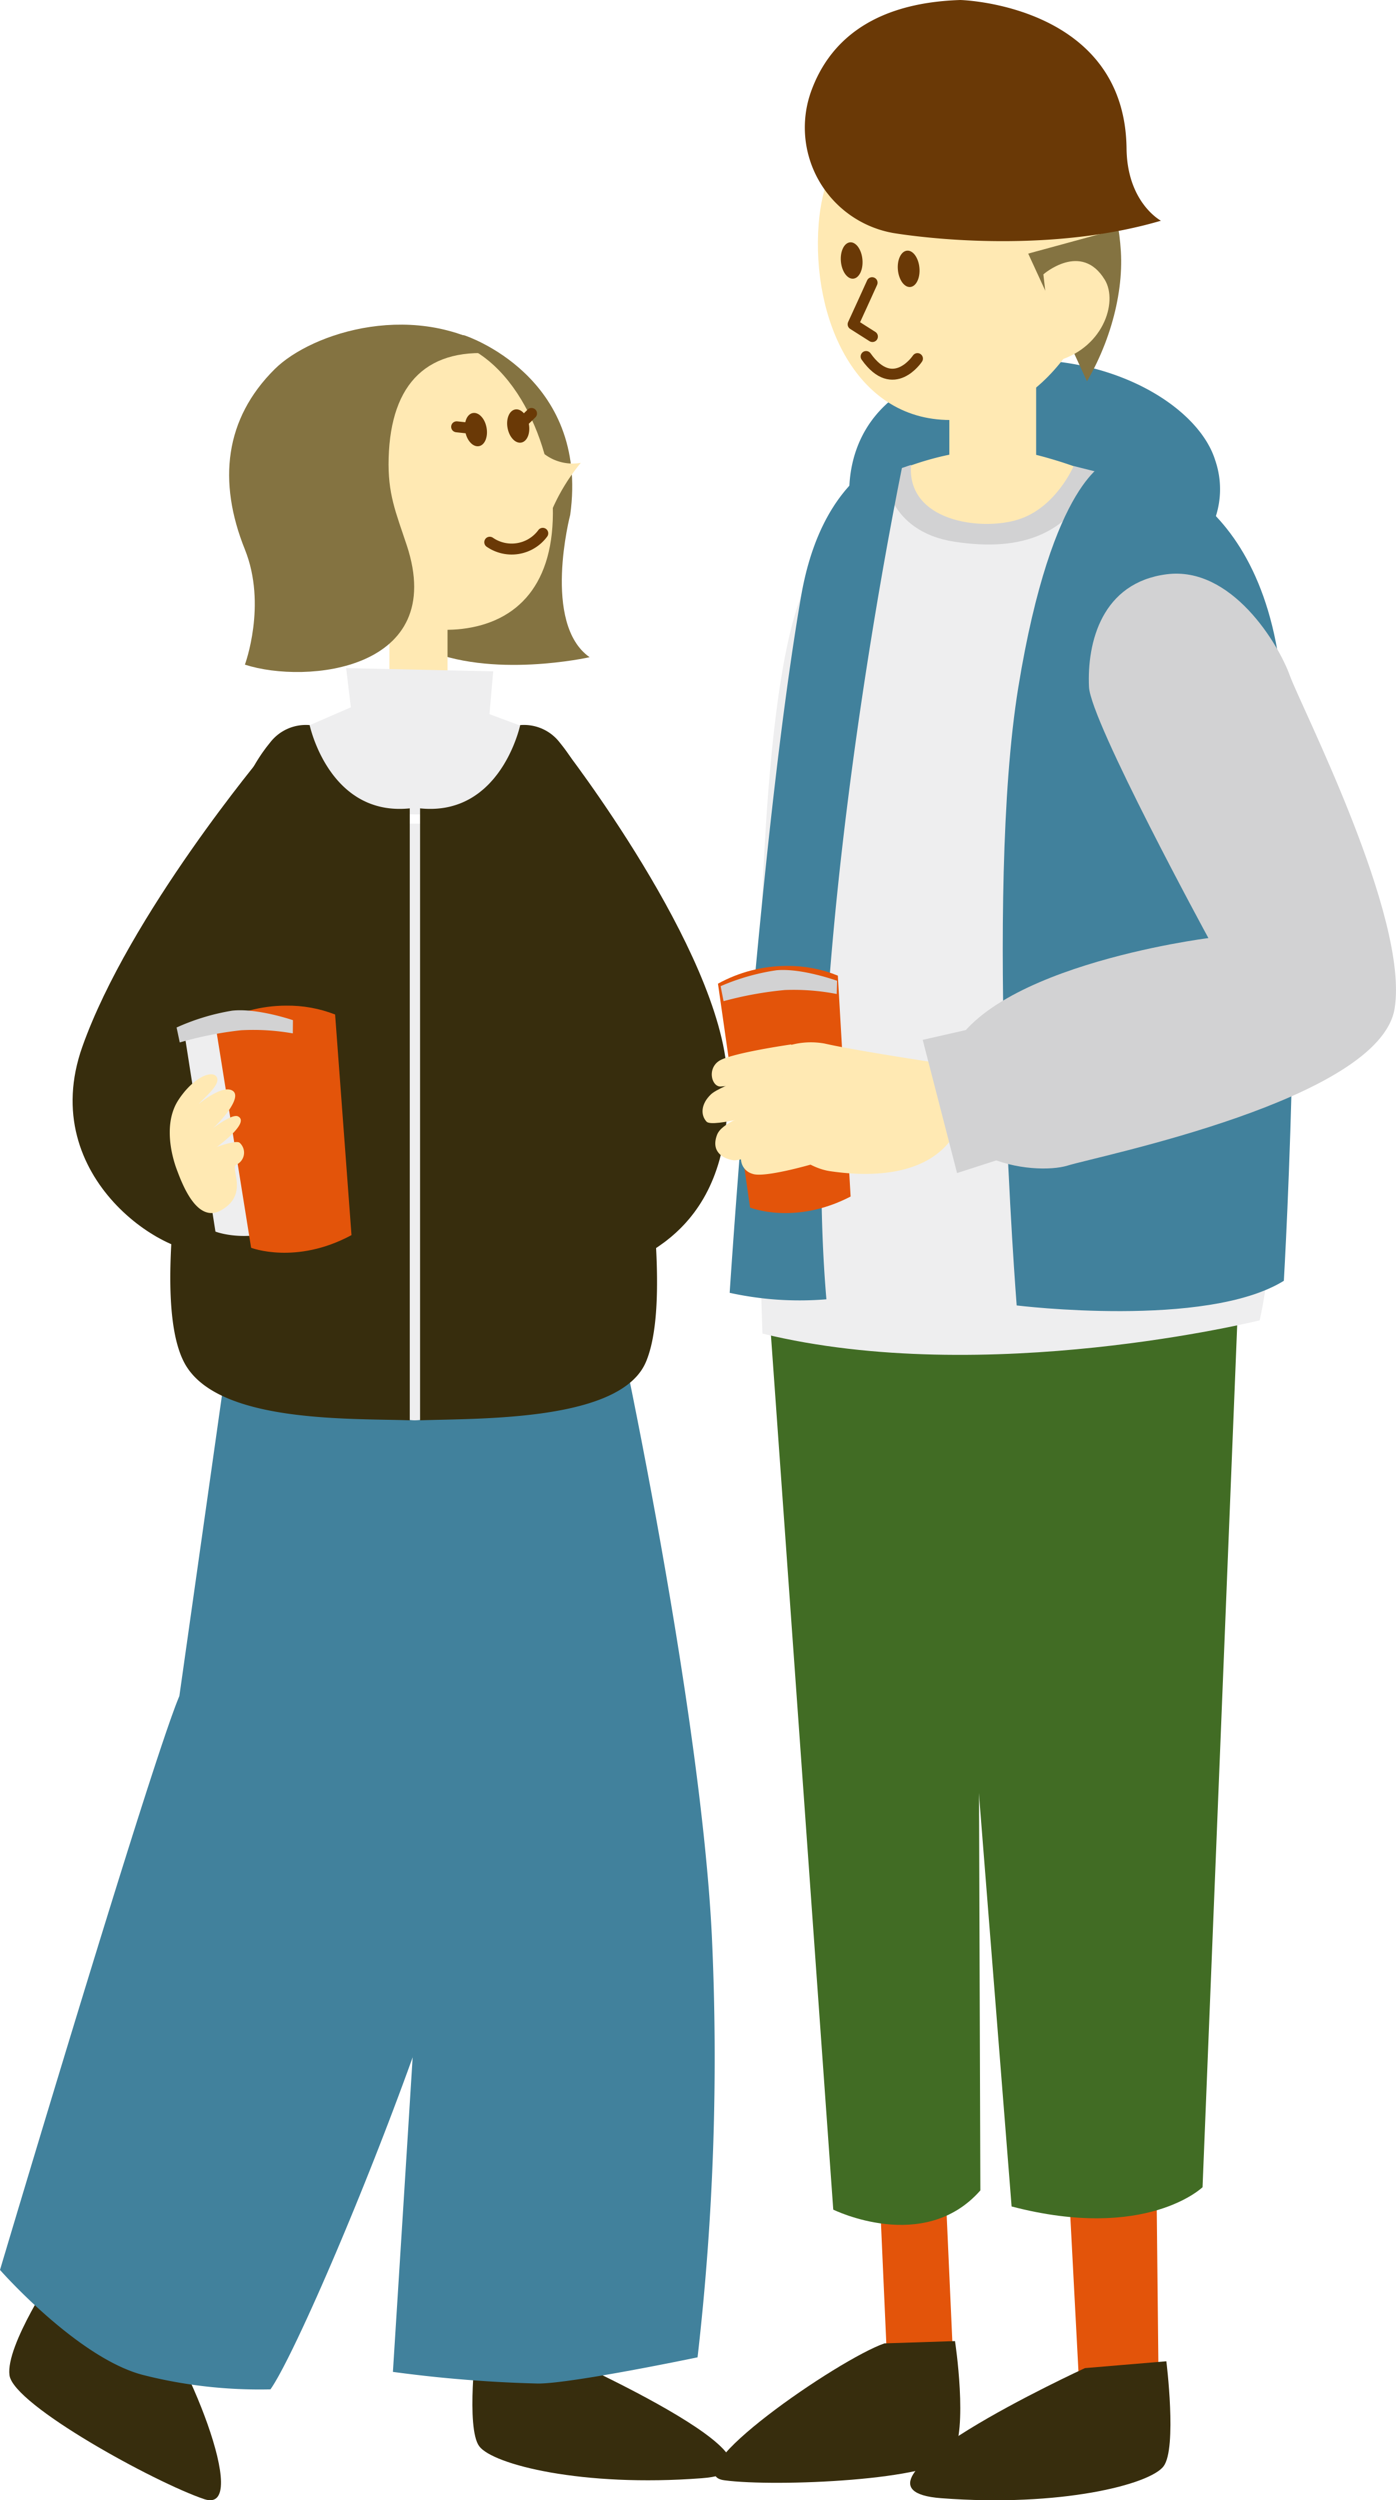 <svg id="左カップル" xmlns="http://www.w3.org/2000/svg" xmlns:xlink="http://www.w3.org/1999/xlink" width="152.265" height="272.642" viewBox="0 0 152.265 272.642">
  <defs>
    <clipPath id="clip-path">
      <rect id="長方形_9" data-name="長方形 9" width="152.265" height="272.642" fill="none"/>
    </clipPath>
    <clipPath id="clip-path-2">
      <path id="パス_31" data-name="パス 31" d="M26.886,146.99l3.9,24.348s4.892,1.888,10.948-1.382L39.947,145.9a14.191,14.191,0,0,0-5.33-.967,15.559,15.559,0,0,0-7.731,2.061" transform="translate(-26.886 -144.929)" fill="none"/>
    </clipPath>
    <clipPath id="clip-path-4">
      <path id="パス_41" data-name="パス 41" d="M119.1,29.239c-.94,11.786,4.758,24.782,17.313,24.369s20.128-14.825,19.528-24.751S149.5,12.684,139.475,11.5a23.266,23.266,0,0,0-2.741-.166c-11.75,0-16.973,9.663-17.63,17.9" transform="translate(-119.005 -11.335)" fill="none"/>
    </clipPath>
    <clipPath id="clip-path-6">
      <path id="パス_55" data-name="パス 55" d="M106.025,141.149l3.5,24.408s4.86,1.968,10.969-1.2L119.1,140.269a14.282,14.282,0,0,0-5.569-1.057,15.571,15.571,0,0,0-7.509,1.937" transform="translate(-106.025 -139.212)" fill="none"/>
    </clipPath>
  </defs>
  <g id="グループ_39" data-name="グループ 39">
    <g id="グループ_38" data-name="グループ 38" clip-path="url(#clip-path)">
      <path id="パス_11" data-name="パス 11" d="M6.387,323s-5.453,8.086-5.016,11.34,15.841,11.681,21.222,13.505-2.316-16.739-6.107-20.542Z" transform="translate(-0.337 -75.329)" fill="#372d0d"/>
      <path id="パス_12" data-name="パス 12" d="M69.183,332.96s-1.184,9.457.3,11.448,11.241,4.48,24.258,3.484-17.162-14.187-17.162-14.187Z" transform="translate(-17.21 -77.651)" fill="#372d0d"/>
      <path id="パス_13" data-name="パス 13" d="M82.015,190.241s8.7,40.344,9.938,65.121A286.385,286.385,0,0,1,90.4,301.424s-13.665,2.859-17.391,2.859a144.078,144.078,0,0,1-15.839-1.271s2.485-39.39,2.8-44.79,1.864-35.9,1.552-40.344-1.552-27-1.552-27Z" transform="translate(-14.315 -44.367)" fill="#41819c"/>
      <path id="パス_14" data-name="パス 14" d="M50,184.344s2.484,42.25,2.484,54.956S33.54,297.751,29.5,303.469a51.716,51.716,0,0,1-13.974-1.588C8.385,299.975,0,290.445,0,290.445s16.459-55.274,19.564-62.58l6.211-43.838Z" transform="translate(0 -42.918)" fill="#41819c"/>
      <path id="パス_15" data-name="パス 15" d="M58.794,182.2h0a4.788,4.788,0,0,1-4.733-4.841V117.135h9.466v60.222a4.788,4.788,0,0,1-4.733,4.841" transform="translate(-13.536 -27.318)" fill="#eeeeef"/>
      <path id="パス_16" data-name="パス 16" d="M63.351,47.661s13.641,4.406,11.524,19.57c0,0-3.1,11.845,2.116,15.522,0,0-10.8,2.438-18.221-1C52.422,78.808,48.695,66.773,51.716,57.5s7.944-10.414,11.636-9.842" transform="translate(-12.682 -11.087)" fill="#847341"/>
      <path id="パス_17" data-name="パス 17" d="M42.911,54.405c2.314-4.046,5.624-6.963,14.431-6.468s13.2,11.442,13.385,18.427c.23,8.488-3.821,12.658-9.905,13.383-4.747.567-16.01-1.014-17.744-11.863-1.148-7.186-2.443-9.5-.166-13.48" transform="translate(-10.43 -11.167)" fill="#ffe9b3"/>
      <path id="パス_18" data-name="パス 18" d="M76.161,59.806c.187,1-.18,1.907-.82,2.032s-1.309-.581-1.5-1.578.18-1.906.819-2.032,1.31.581,1.5,1.578" transform="translate(-18.478 -13.576)" fill="#6a3906"/>
      <line id="線_2" data-name="線 2" y1="0.901" x2="0.917" transform="translate(57.058 45.086)" fill="none" stroke="#6a3906" stroke-linecap="round" stroke-linejoin="round" stroke-width="1.195"/>
      <path id="パス_19" data-name="パス 19" d="M67.683,60.768c.187,1,.857,1.7,1.5,1.578s1.006-1.035.819-2.032-.857-1.7-1.5-1.578-1.006,1.035-.819,2.032" transform="translate(-16.935 -13.695)" fill="#6a3906"/>
      <line id="線_3" data-name="線 3" x1="1.264" y1="0.137" transform="translate(49.807 46.541)" fill="none" stroke="#6a3906" stroke-linecap="round" stroke-linejoin="round" stroke-width="1.195"/>
      <path id="パス_20" data-name="パス 20" d="M71.262,76.815a4.207,4.207,0,0,0,5.782-.97" transform="translate(-17.843 -17.688)" fill="none" stroke="#6a3906" stroke-linecap="round" stroke-linejoin="round" stroke-width="1.195"/>
      <rect id="長方形_8" data-name="長方形 8" width="6.341" height="13.333" transform="translate(42.473 66.271)" fill="#ffe9b3"/>
      <path id="パス_21" data-name="パス 21" d="M77.893,63.282a5.094,5.094,0,0,0,4.963,1.945A21.252,21.252,0,0,0,79.524,70.8Z" transform="translate(-19.503 -14.758)" fill="#ffe9b3"/>
      <path id="パス_22" data-name="パス 22" d="M62.933,49.4c-7.95-.949-11.953,3.116-12.195,11.3-.116,3.914.778,5.915,1.971,9.512,4.523,13.643-10.938,15.206-17.65,13.032,0,0,2.425-6.525,0-12.558-2.99-7.438-2.189-14.267,3.254-19.67,4.031-4,15.555-7.735,24.62-1.617" transform="translate(-8.348 -10.767)" fill="#847341"/>
      <path id="パス_23" data-name="パス 23" d="M43.667,102.757l6.754-2.928,9.844-.234,7.555,2.81s.25,11.055-13.851,9.484c-11.561-1.288-10.187-8.782-10.3-9.133" transform="translate(-10.933 -23.227)" fill="#eeeeef"/>
      <path id="パス_24" data-name="パス 24" d="M61.124,178.921c6.693-.227,21.864.11,24.626-6.346,4.184-9.781-3.665-42.909-4.546-54.258-.529-6.818-2.965-11.015-4.827-13.279a4.92,4.92,0,0,0-4.333-1.928s-2.114,9.987-10.92,9.079Z" transform="translate(-15.305 -24.041)" fill="#372d0d"/>
      <path id="パス_25" data-name="パス 25" d="M50.9,178.921c-6.693-.227-21.189.311-24.626-6.346-4.873-9.441,3.665-42.909,4.546-54.258.529-6.818,2.965-11.015,4.827-13.279a4.92,4.92,0,0,1,4.333-1.928s2.113,9.987,10.92,9.079Z" transform="translate(-6.205 -24.041)" fill="#372d0d"/>
      <path id="パス_26" data-name="パス 26" d="M51.067,100.869l-.7-5.857,16.04.353-.5,5.7Z" transform="translate(-12.611 -22.158)" fill="#eeeeef"/>
      <path id="パス_27" data-name="パス 27" d="M81.92,106.264s17.186,22.1,17.912,35.784c.886,16.709-9.164,20.176-15.384,22.191l-2.525-9.9s2.177-15.481,2.385-18.769-2.388-29.3-2.388-29.3" transform="translate(-20.512 -24.782)" fill="#372d0d"/>
      <path id="パス_28" data-name="パス 28" d="M31.476,107.152S16.748,124.7,11.629,139.122s9.626,23.44,13.931,22.3,5.917-54.268,5.917-54.268" transform="translate(-2.645 -24.99)" fill="#372d0d"/>
      <path id="パス_29" data-name="パス 29" d="M26.885,146.738,30.231,168.1s4.2,1.658,9.393-1.212l-1.534-21.115a12.888,12.888,0,0,0-11.206.96" transform="translate(-6.732 -33.8)" fill="#eeeeef"/>
    </g>
  </g>
  <g id="グループ_41" data-name="グループ 41" transform="translate(23.49 109.657)">
    <g id="グループ_40" data-name="グループ 40" clip-path="url(#clip-path-2)">
      <path id="パス_30" data-name="パス 30" d="M26.449,146.319a31.082,31.082,0,0,1,13.421-1.481l2.3,25.715s-6.019,3.227-11.753,1.476Z" transform="translate(-26.831 -144.888)" fill="#e3540a"/>
    </g>
  </g>
  <g id="グループ_43" data-name="グループ 43">
    <g id="グループ_42" data-name="グループ 42" clip-path="url(#clip-path)">
      <path id="パス_32" data-name="パス 32" d="M25.695,145.552l.345,1.631a39.389,39.389,0,0,1,6.667-1.329,24.617,24.617,0,0,1,5.664.34l.013-1.441s-3.915-1.343-6.64-1.035a24.2,24.2,0,0,0-6.049,1.834" transform="translate(-6.434 -33.507)" fill="#d2d2d3"/>
      <path id="パス_33" data-name="パス 33" d="M25.47,163.17c-.6-1.59-1.459-5.085.17-7.584s3.723-3.332,4.189-2.5-1.5,2.334-1.963,2.93c0,0,2.422-2.044,3.592-1.5,1.523.706-1.977,4.285-2.676,4.641,0,0,2.619-2.178,3.375-1.785,1.343.7-2.328,3.332-2.328,3.332s2.156-.805,2.505-.449a1.441,1.441,0,0,1-.389,2.385c-.685.383,1.425,3.246-1.651,4.967-2.634,1.475-4.243-2.89-4.825-4.437" transform="translate(-6.185 -35.629)" fill="#ffe9b3"/>
      <path id="パス_34" data-name="パス 34" d="M164.848,299.662l.342,32.479-8.536.7-1.707-32.479Z" transform="translate(-38.796 -69.886)" fill="#e3540a"/>
      <path id="パス_35" data-name="パス 35" d="M134.789,302.85l1.366,30.384-7.17,1.047-1.366-30.733Z" transform="translate(-31.954 -70.629)" fill="#e3540a"/>
      <path id="パス_36" data-name="パス 36" d="M169.5,178.055l-4.1,101.977s-6.146,5.937-20.827,2.1l-7.853-99.184Z" transform="translate(-34.235 -41.525)" fill="#416c24"/>
      <path id="パス_37" data-name="パス 37" d="M111.678,182.534l7.17,100.58s9.9,4.89,16.046-2.095l-.342-100.231Z" transform="translate(-27.963 -42.163)" fill="#416c24"/>
      <path id="パス_38" data-name="パス 38" d="M123.74,67.734s-2.473-11.926,11.306-15.54,26.321,3.072,28.441,9.938A9.683,9.683,0,0,1,158.01,74.24c-2.649.9-28.44,3.975-34.27-6.505" transform="translate(-30.94 -11.936)" fill="#41819c"/>
      <path id="パス_39" data-name="パス 39" d="M136.568,11.481c-11.74-1.419-16.872,7.8-17.477,15.567-.807,10.344,4.083,21.75,14.854,21.387s17.27-13.01,16.755-21.722-5.535-14.193-14.132-15.232" transform="translate(-29.797 -2.643)" fill="#ffe9b3"/>
    </g>
  </g>
  <g id="グループ_45" data-name="グループ 45" transform="translate(85.321 9.903)">
    <g id="グループ_44" data-name="グループ 44" clip-path="url(#clip-path-4)">
      <path id="パス_40" data-name="パス 40" d="M149.711,31.254l2.41,5.236,1.209,2.625,3.048,6.621s5.057-6.437,3.448-17.24Z" transform="translate(-122.883 -13.502)" fill="#847341"/>
    </g>
  </g>
  <g id="グループ_47" data-name="グループ 47">
    <g id="グループ_46" data-name="グループ 46" clip-path="url(#clip-path)">
      <path id="パス_42" data-name="パス 42" d="M124.7,36.331c.1,1.094-.346,2.031-.994,2.093s-1.254-.775-1.354-1.869.346-2.031.994-2.093,1.254.775,1.354,1.869" transform="translate(-30.633 -8.036)" fill="#6a3906"/>
      <path id="パス_43" data-name="パス 43" d="M132.992,37.515c.1,1.094-.346,2.031-.995,2.093s-1.253-.775-1.354-1.869.346-2.031.995-2.093,1.254.775,1.354,1.869" transform="translate(-32.708 -8.312)" fill="#6a3906"/>
      <path id="パス_44" data-name="パス 44" d="M131.623,50.927s-2.623,3.978-5.6-.227" transform="translate(-31.554 -11.824)" fill="none" stroke="#6a3906" stroke-linecap="round" stroke-linejoin="round" stroke-width="1.195"/>
      <path id="パス_45" data-name="パス 45" d="M126.2,40.2s-1.678,3.708-2.07,4.539l2.106,1.337" transform="translate(-31.079 -9.376)" fill="none" stroke="#6a3906" stroke-linecap="round" stroke-linejoin="round" stroke-width="1.195"/>
      <path id="パス_46" data-name="パス 46" d="M155.945,24.07c-10.968,3.225-23.382,2.252-29.1,1.356A11.681,11.681,0,0,1,117.852,9.8C119.68,4.889,124.085.324,134.069,0c0,0,17.947.452,18.129,16.2.068,5.908,3.747,7.868,3.747,7.868" transform="translate(-29.322 0)" fill="#6a3906"/>
      <path id="パス_47" data-name="パス 47" d="M151.815,38.578s4.142-3.631,6.705.6c1.472,2.432-.2,7.666-5.61,8.951Z" transform="translate(-38.012 -8.659)" fill="#ffe9b3"/>
      <rect id="長方形_11" data-name="長方形 11" width="9.467" height="11.095" transform="translate(103.547 39.603)" fill="#ffe9b3"/>
      <path id="パス_48" data-name="パス 48" d="M141.993,64.022a47.478,47.478,0,0,1,13.6,5.059s-7.066,13.191-19.255,11.384-12.131-11.854-12.131-11.854,8.3-5.432,17.784-4.589" transform="translate(-31.1 -14.91)" fill="#ffe9b3"/>
      <path id="パス_49" data-name="パス 49" d="M146.1,66.87s10.623,3.98,16.1,8.317,6.713,67.4,2.827,84.386c0,0-29.854,7.409-54.232,1.445,0,0-2.3-59.873,3.709-78.965,4.6-14.589,10.689-15.083,10.689-15.083s2.914,6.952,8.567,6.952,11.459-2.355,12.342-7.053" transform="translate(-27.632 -15.595)" fill="#eeeeef"/>
      <path id="パス_50" data-name="パス 50" d="M149.329,66.239s-1.929,4.538-6.037,5.831-12.176.189-11.7-5.955l-2.9.988s.217,6.26,7.645,7.39,12.7-.787,15.705-7.576Z" transform="translate(-32.223 -15.419)" fill="#d2d2d3"/>
      <path id="パス_51" data-name="パス 51" d="M157.318,65.7s-6.006,1.807-9.716,24.575-.177,67.4-.177,67.4,20.662,2.553,29.141-2.687c0,0,2.834-48.451-.7-68.689s-18.548-20.6-18.548-20.6" transform="translate(-36.533 -15.322)" fill="#41819c"/>
      <path id="パス_52" data-name="パス 52" d="M125.4,63.751s-11.893,55.553-8.678,92.8a35.508,35.508,0,0,1-10.552-.706s3.189-49.281,7.79-75.955c2.367-13.719,10.379-15.6,11.439-16.139" transform="translate(-26.583 -14.868)" fill="#41819c"/>
      <path id="パス_53" data-name="パス 53" d="M106.026,140.912l3,21.421s4.169,1.727,9.411-1.055l-1.2-21.139a12.889,12.889,0,0,0-11.22.773" transform="translate(-26.547 -32.466)" fill="#eeeeef"/>
    </g>
  </g>
  <g id="グループ_49" data-name="グループ 49" transform="translate(78.31 105.332)">
    <g id="グループ_48" data-name="グループ 48" clip-path="url(#clip-path-6)">
      <path id="パス_54" data-name="パス 54" d="M105.6,140.477a31.082,31.082,0,0,1,13.444-1.261l1.88,25.749s-6.071,3.127-11.777,1.283Z" transform="translate(-105.971 -139.176)" fill="#e3540a"/>
    </g>
  </g>
  <g id="グループ_51" data-name="グループ 51">
    <g id="グループ_50" data-name="グループ 50" clip-path="url(#clip-path)">
      <path id="パス_56" data-name="パス 56" d="M104.855,139.709l.319,1.636a39.242,39.242,0,0,1,6.687-1.216,24.628,24.628,0,0,1,5.658.434l.037-1.441s-3.893-1.408-6.623-1.146a24.2,24.2,0,0,0-6.078,1.733" transform="translate(-26.254 -32.171)" fill="#d2d2d3"/>
      <path id="パス_57" data-name="パス 57" d="M153.143,93.935c-.227-4.877,1.413-11.384,8.479-12.288s12.183,7.594,13.419,11.027,13.029,26.375,11.439,36.313-32.164,16.063-35.7,17.148-15.686-.232-13.213-10.894,28.6-13.92,28.6-13.92S153.32,97.73,153.143,93.935" transform="translate(-34.363 -19.026)" fill="#d2d2d3"/>
      <path id="パス_58" data-name="パス 58" d="M130.527,150.571s-9.467-1.412-13.017-2.219a8.331,8.331,0,0,0-7,1.942c-.768.6-.414,5.687.651,6.958s3.668,4.539,6.98,5.022,10.706,1.028,13.722-4.3Z" transform="translate(-27.567 -34.556)" fill="#ffe9b3"/>
      <path id="パス_59" data-name="パス 59" d="M112.237,148.528s-6.624.949-7.9,1.815-.789,2.76.164,2.78a48.448,48.448,0,0,0,6.447-.929c1.217-.312,1.292-3.666,1.292-3.666" transform="translate(-25.93 -34.639)" fill="#ffe9b3"/>
      <path id="パス_60" data-name="パス 60" d="M110.594,151.576s-6.351,2.06-7.456,3.111-1.141,2.262-.477,2.975,7.137-1.169,7.783-1.423.15-4.663.15-4.663" transform="translate(-25.595 -35.35)" fill="#ffe9b3"/>
      <path id="パス_61" data-name="パス 61" d="M111.03,157.117s-6.025,1.373-6.749,3.243.628,2.621,1.74,2.8S112.66,161,112.66,161Z" transform="translate(-26.059 -36.642)" fill="#ffe9b3"/>
      <path id="パス_62" data-name="パス 62" d="M114.581,161.479s-5.474.449-6.322,1.38a1.711,1.711,0,0,0,.808,2.8c1.28.478,6.532-1.058,6.532-1.058Z" transform="translate(-26.993 -37.659)" fill="#ffe9b3"/>
      <path id="パス_63" data-name="パス 63" d="M141.359,145.775l-7.1,1.614,3.747,14.525,7.495-2.421Z" transform="translate(-33.617 -33.997)" fill="#d2d2d3"/>
      <path id="パス_64" data-name="パス 64" d="M160.376,335.8s1.184,9.457-.3,11.448-11.241,4.48-24.258,3.484,15.68-14.186,15.68-14.186Z" transform="translate(-33.16 -78.313)" fill="#372d0d"/>
      <path id="パス_65" data-name="パス 65" d="M130.2,332.933s1.479,9.706-.3,12.443-19.229,3.484-24.85,2.737,12.425-13.19,17.454-14.932Z" transform="translate(-26.035 -77.645)" fill="#372d0d"/>
    </g>
  </g>
</svg>
